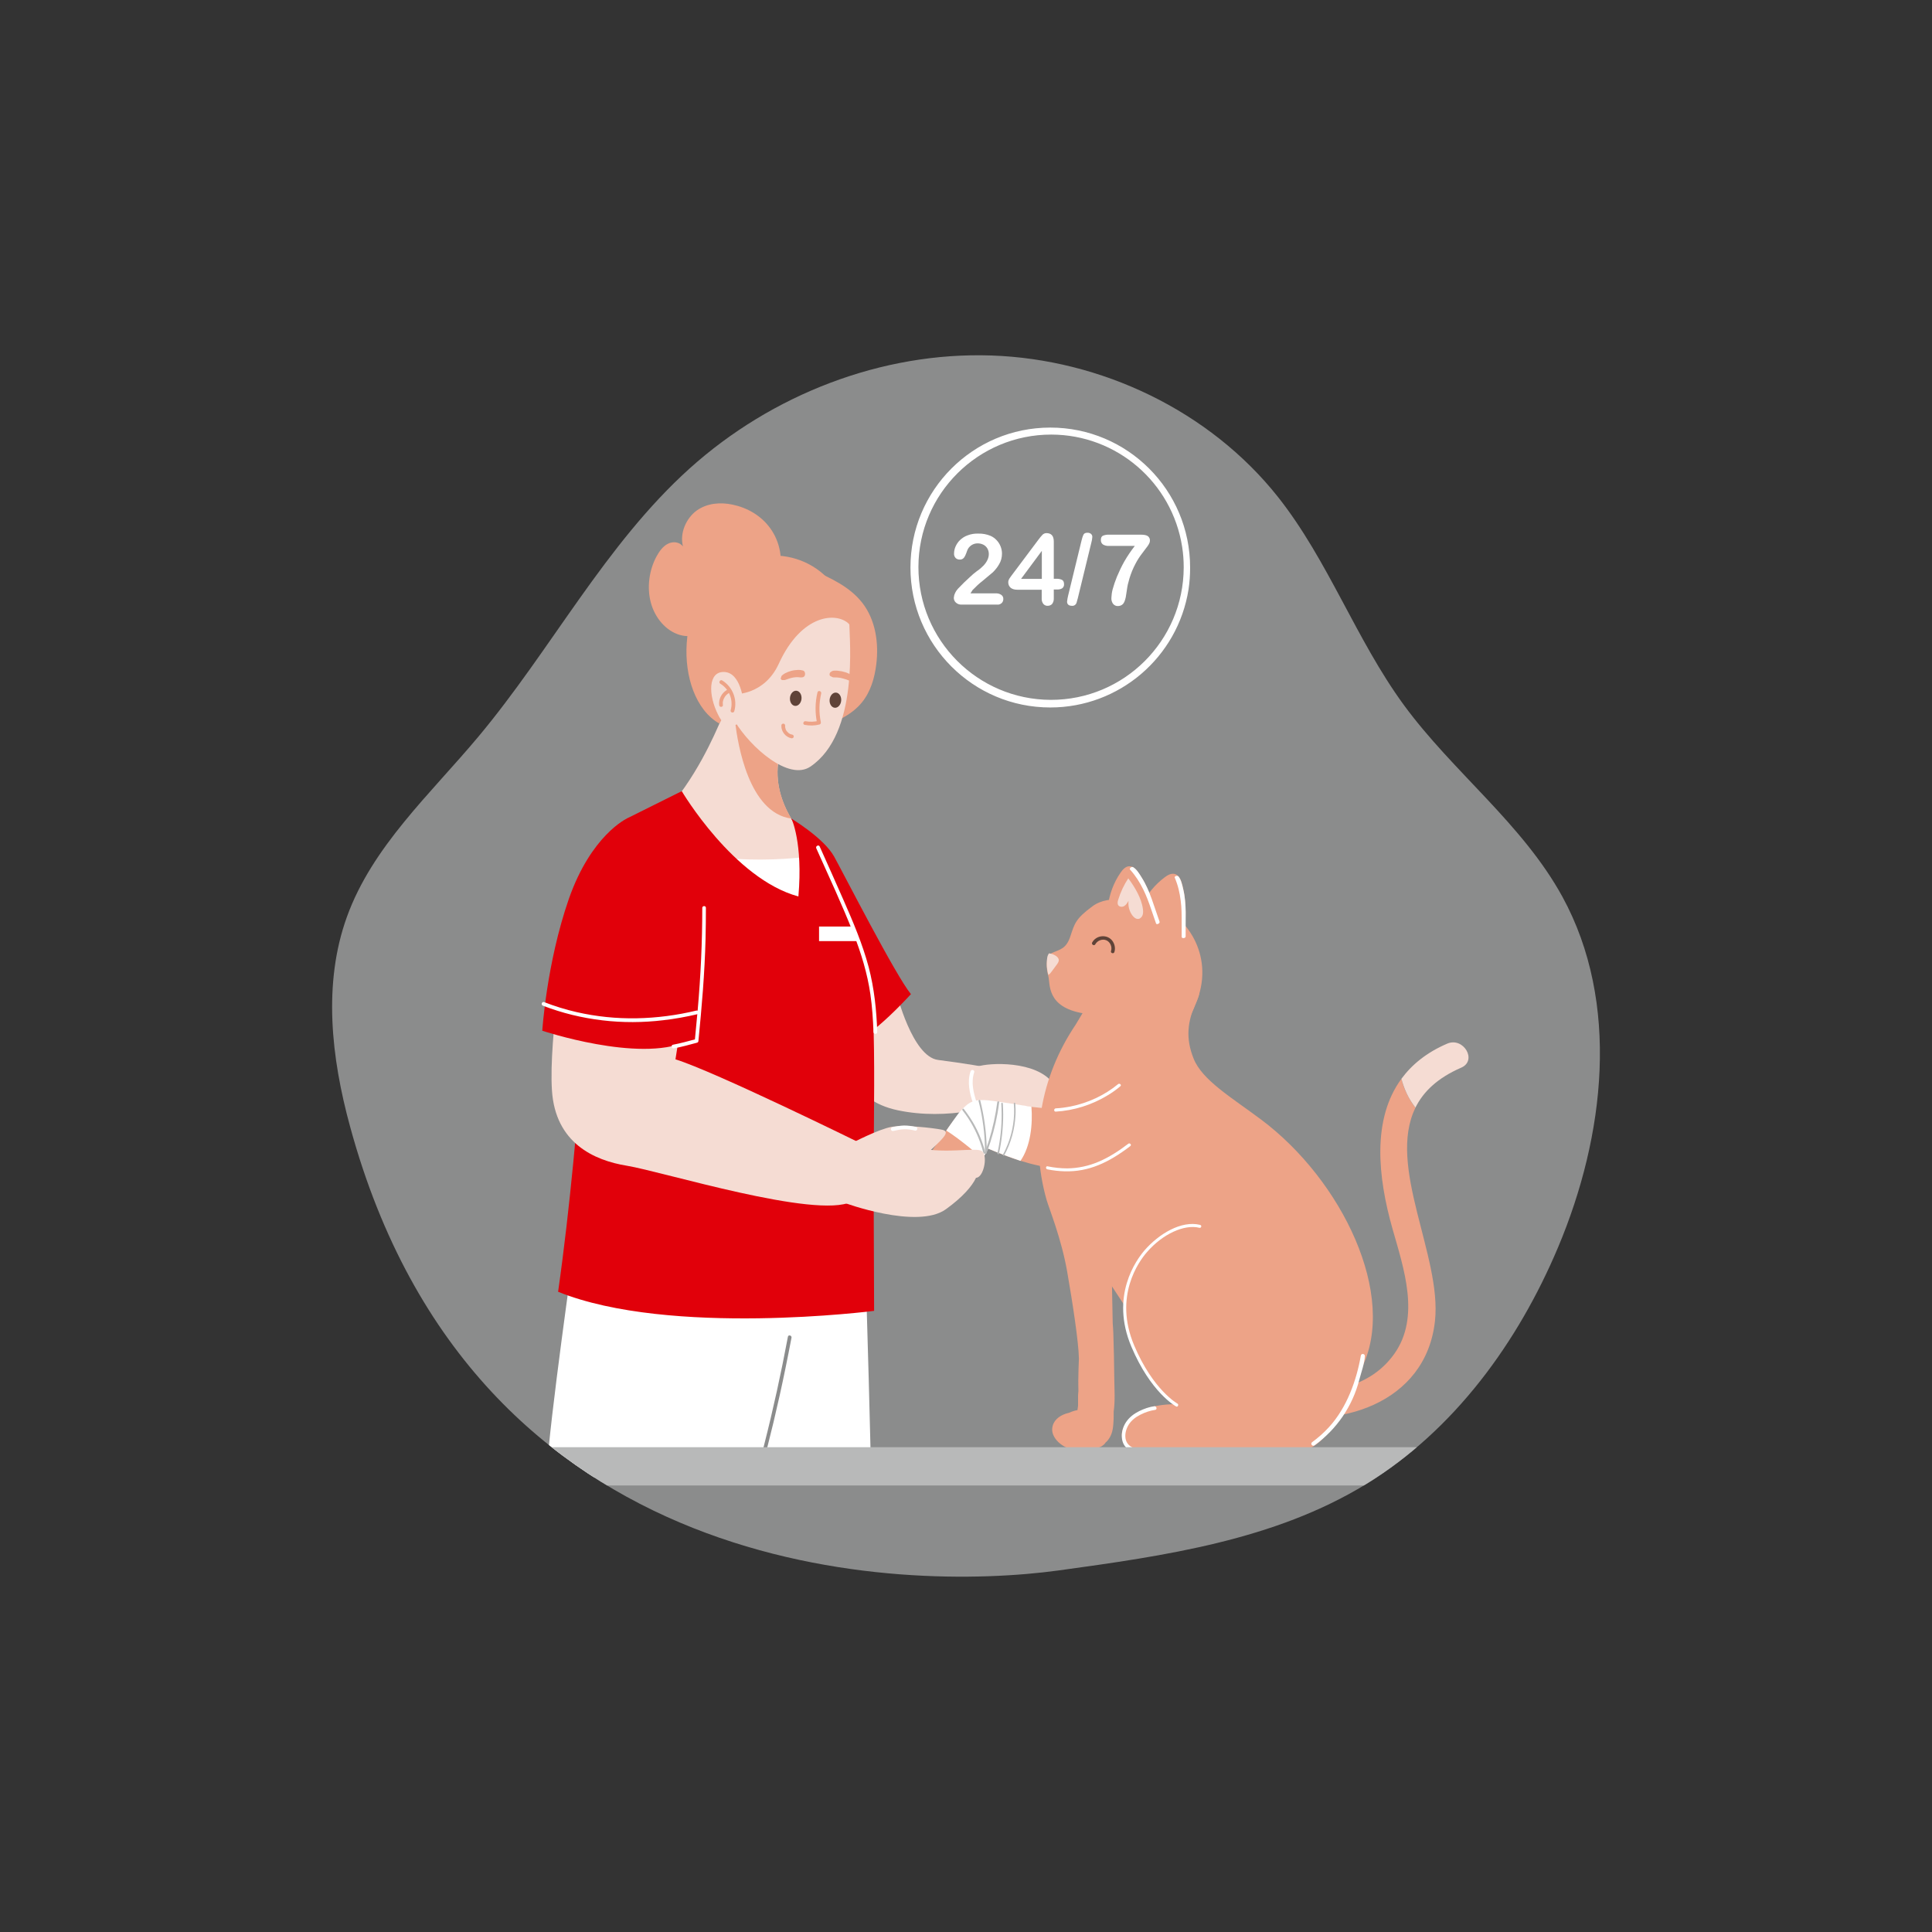 <?xml version="1.0" encoding="UTF-8"?>
<svg xmlns="http://www.w3.org/2000/svg" xmlns:xlink="http://www.w3.org/1999/xlink" version="1.0" id="Ebene_1" x="0px" y="0px" viewBox="0 0 1600 1600" xml:space="preserve">
<rect x="0" y="0" width="1600" height="1600" fill="#333333" stroke="none"/>
<g>
	<g>
		<defs>
			<path id="SVGID_1_" d="M1293.9,742.6c-33.1-60.4-90.7-103.3-131.4-158.9c-39.6-54.2-62.5-119.5-104.1-172.1     C1001.8,340.2,912,297.5,821,294.4s-181.9,32.5-249.6,93.3C501,451,456.7,537.8,395.9,610.4c-39.7,47.4-87.6,90.7-108.6,148.9     c-20,55.3-12.9,116.9,2.6,173.6c103.1,378.7,458.4,385.2,586.6,367.7c88.1-12.1,179-25.1,254.8-71.5     c73-44.7,125.9-117.4,159.1-196.3C1329.2,940.6,1341.9,830.4,1293.9,742.6L1293.9,742.6z"></path>
		</defs>
		<clipPath id="SVGID_00000067210746570909098330000017907001884275073975_">
			<use xlink:href="#SVGID_1_" overflow="visible"></use>
		</clipPath>
		<g clip-path="url(#SVGID_00000067210746570909098330000017907001884275073975_)">
			<path fill="#8B8C8C" d="M1293.9,742.6c-33.1-60.4-90.7-103.3-131.4-158.9c-39.6-54.2-62.5-119.5-104.1-172.1     C1001.8,340.2,912,297.5,821,294.4s-181.9,32.5-249.6,93.3C501,451,456.7,537.8,395.9,610.4c-39.7,47.4-87.6,90.7-108.6,148.9     c-20,55.3-12.9,116.9,2.6,173.6c103.1,378.7,458.4,385.2,586.6,367.7c88.1-12.1,179-25.1,254.8-71.5     c73-44.7,125.9-117.4,159.1-196.3C1329.2,940.6,1341.9,830.4,1293.9,742.6L1293.9,742.6z"></path>
			<g>
				<path fill="#FFFFFF" d="M717.2,1063.8c0,0,4.7,157.9,4,160.2c-0.8,2.3-118.5,0-118.5,0l24.5-171.7L717.2,1063.8z"></path>
				<path fill="#FFFFFF" d="M475.4,1034.7c0,0-20.1,140.2-22.7,184.7c115.1,15.3,175.1-4.8,175.1-4.8l29.5-150L475.4,1034.7z"></path>
				<path fill="#8B8C8C" d="M652.5,1107.1c-5.6,29.9-12.1,59.7-19.6,89.2c-2.1,8.3-4.3,16.6-6.6,24.9c-0.5,1.9,2.4,2.7,3,0.8      c8-29.4,15.1-59,21.2-88.9c1.7-8.4,3.4-16.8,5-25.3C655.8,1105.9,652.8,1105.1,652.5,1107.1L652.5,1107.1L652.5,1107.1z"></path>
			</g>
			<path fill="#F5DCD3" d="M742.4,822c0,0,13,53.1,34.5,55.8c21.5,2.7,41.5,6.3,41.5,6.3s28,14.6,19,23.6c-9,9-53.1,20.4-93.8,11.8     c-40.8-8.6-41.4-39.5-45-51.6C694.9,855.7,742.4,821.9,742.4,822L742.4,822z"></path>
			<path fill="#E1000A" d="M655.3,677.9c0,0,27,16.1,35.5,31.5c8.5,15.4,51.1,98.8,63.6,113.9c-21,22.8-55.5,55.2-78.8,49.1     C652.3,866.3,655.3,677.9,655.3,677.9L655.3,677.9z"></path>
			<path fill="#EDA387" d="M644.7,477.1c4.3-13.1,1.2-28.5-6.6-39.3c-7.7-10.9-19.4-17.4-31.5-19.9c-10-2.1-20.9-1.3-29.6,4.9     c-8.6,6.2-14.3,18.6-11.4,29.7c-3-3.8-8.3-4.3-12.4-2.2c-4.1,2-7.1,6.1-9.5,10.5c-6.1,11.3-8.1,25.6-4.7,38.3     c3.4,12.7,12.6,23.4,23.9,26.7c11.3,3.3,24.3-1.5,31.1-12.2"></path>
			<path fill="#EDA387" d="M672.7,472c15.3,6.7,31.1,14,41.4,27.2c11,14.1,13.8,33.3,11.6,51c-1.4,11.3-4.7,22.7-11.9,31.5     c-9.2,11.3-23.5,17.1-37.4,21.4c6-3.9,7.5-12,7.1-19.2c-1.5-23.9-18.6-44.7-19.5-68.6c-0.3-7.8,1.8-16.6,8.5-20.6"></path>
			<path fill="#F5DCD3" d="M677.6,783.2c-2.1,3.3-86.8-32.6-86.8-32.6s-49.1-22.3-41.7-76.5c26.7-27.9,43.1-66.6,48-77.9     c1.5-3.4,1.3-3.8,1.3-3.8s3.7,2.1,10.5,6.6c4.6,3,10.6,7,17.8,12.2c5.6,4,11.7,9.6,18.2,17.4c-3.4,18.9,2.3,35.9,10.4,49.5     c2.2,3.7,4.5,7.1,6.9,10.2c10.6,13.9,16.3,55,16.3,55C724.8,784.1,679.7,779.9,677.6,783.2L677.6,783.2z"></path>
			<path fill="#EDA387" d="M655.3,677.9c-35.4-4.8-44.3-62.3-46.4-79c4.6,3,10.6,7,17.8,12.2c5.6,4,11.7,9.6,18.2,17.4     C641.5,647.3,647.3,664.3,655.3,677.9L655.3,677.9z"></path>
			<path fill="#F5DCD3" d="M703.4,517.1c0,12.3,8.2,90.5-32.3,117.8c-18,12.1-49.7-16.2-62.4-37.3c-17-28.1-33.3-39.2-33.3-61.7     c0-39.9,20.7-62.7,60.6-62.7C675.9,473.2,703.5,517.1,703.4,517.1L703.4,517.1z"></path>
			
				<ellipse transform="matrix(9.167545e-02 -0.996 0.996 9.167545e-02 22.404 1181.551)" fill="#5F4338" cx="658.9" cy="578.5" rx="6.3" ry="4.8"></ellipse>
			
				<ellipse transform="matrix(9.167545e-02 -0.996 0.996 9.167545e-02 50.745 1215.727)" fill="#5F4338" cx="691.8" cy="580" rx="6.3" ry="4.8"></ellipse>
			<path fill="#F5DCD3" d="M559,880.8c0,0,83.9,20.2,151.2-0.5c30.5,9.7,0.8,46-16.6,54.3c-37.5,17.9-131.5,32.5-160.2,33.6     C499,969.4,505,872.4,559,880.8L559,880.8z"></path>
			<path fill="#EDA387" d="M608.7,574.9c0,0,24.4,0.8,36.3-25.3c18.9-41.4,48.2-43.1,58.4-32.6c-4.5-39.5-44.5-71.5-94.7-50.1     c-50.2,21.3-52.1,110-13,132.3C607,581.3,608.7,575,608.7,574.9L608.7,574.9z"></path>
			<g>
				<path fill="#F5DCD3" d="M615.6,581c0,0-1.9-24-15.9-24.5c-13.3-0.5-13.4,18.9-4.9,35.6c2.8,5.6,7.9,14,18.9,5.5      C634.7,581.5,615.6,581,615.6,581L615.6,581z"></path>
				<g>
					<path fill="#EDA387" d="M596.5,566.2c7.5,4.5,11,13.6,8.6,22c-0.5,1.9,2.4,2.7,3,0.8c2.8-9.8-1.4-20.2-10-25.5       C596.4,562.5,594.8,565.2,596.5,566.2L596.5,566.2z"></path>
					<path fill="#EDA387" d="M598.7,583.9c-0.1-0.5-0.1-1-0.1-1.5c0-0.3,0-0.5,0-0.8c0,0,0-0.4,0-0.2c0-0.1,0-0.2,0.1-0.3       c0.1-0.5,0.2-1.1,0.4-1.6c0.2-0.6,0.2-0.7,0.5-1.2c0.9-1.8,2.1-3.2,3.8-4.2c0.7-0.4,1-1.4,0.5-2.1c-0.4-0.7-1.4-1-2.1-0.5       c-4.2,2.5-6.8,7.5-6.2,12.4c0.1,0.8,0.6,1.5,1.5,1.5C597.9,585.5,598.8,584.8,598.7,583.9L598.7,583.9L598.7,583.9z"></path>
				</g>
			</g>
			<path fill="#EDA387" d="M677,573.4c-2,8.4-2.1,17.1-0.3,25.5c0.4-0.6,0.7-1.3,1.1-1.9c-3.5,0.8-7.1,0.9-10.6,0.3     c-1.9-0.4-2.8,2.6-0.8,3c4.1,0.8,8.2,0.7,12.3-0.3c0.8-0.2,1.2-1.1,1.1-1.9c-1.7-7.9-1.5-16,0.3-23.9     C680.4,572.3,677.5,571.4,677,573.4L677,573.4L677,573.4z"></path>
			<path fill="#EDA387" d="M647.1,600.8c-0.3,4.9,3.5,9.7,8.3,10.6c0.8,0.1,1.7-0.2,1.9-1.1c0.2-0.7-0.2-1.7-1.1-1.9     c-0.5-0.1-1-0.2-1.5-0.4c-0.1,0-0.4-0.2-0.1,0c-0.1-0.1-0.2-0.1-0.3-0.2c-0.2-0.1-0.4-0.2-0.6-0.3c-0.2-0.1-0.4-0.3-0.6-0.4     c-0.1-0.1,0.2,0.2,0,0c-0.1-0.1-0.2-0.2-0.3-0.3c-0.4-0.3-0.7-0.7-1.1-1.1c0.2,0.2,0,0-0.1-0.1c-0.1-0.1-0.1-0.2-0.2-0.3     c-0.1-0.2-0.3-0.4-0.4-0.6c-0.1-0.2-0.2-0.4-0.3-0.6c-0.2-0.3,0.1,0.2,0-0.1c0-0.1-0.1-0.2-0.1-0.4c-0.2-0.5-0.3-1-0.4-1.5     c0,0.3,0,0,0-0.1c0-0.1,0-0.3,0-0.4c0-0.3,0-0.5,0-0.8c0-0.8-0.7-1.6-1.5-1.5C647.8,599.3,647.1,599.9,647.1,600.8L647.1,600.8     L647.1,600.8z"></path>
			<path fill="#EDA387" d="M665,555.3c-0.7-0.1-1.2-0.3-1.9-0.4c-0.8-0.1-1.6-0.1-2.4-0.1c-1.8,0.1-3.7,0.3-5.5,0.8     c-1.7,0.5-3.4,1.1-4.9,1.9c-0.8,0.4-1.4,0.9-2,1.3c-0.6,0.4-1.1,0.9-1.3,1.6c-0.1,0.2-0.1,0.3-0.1,0.5c0,0.3,0,0.4-0.1,0.2     c0.1-0.2-0.2,0.3-0.2,0.3c-0.3,0.8,0.5,1.9,1.5,1.8c0.2,0,0.3,0,0.5,0c-0.2,0-0.2,0,0.1,0c0.8,0.1,1.4,0,2.1-0.3     c0.2-0.1,0.3-0.2,0.5-0.2c-0.2,0.1-0.1,0.1,0.2,0c0.3-0.1,0.6-0.2,0.9-0.4c-0.2,0.1-0.2,0.1,0.1,0c1.4-0.5,2.8-0.9,4.3-1.2     c0.3,0,0.5-0.1,0.8-0.1c0.1,0,0.7-0.1,0.8-0.1c0.8-0.1,1.5-0.1,2.3-0.1c0.8,0,3.8,0.7,5.1-0.4C667.4,559.1,666.8,555.6,665,555.3     L665,555.3z"></path>
			<path fill="#EDA387" d="M709.8,563.2c-2.6-3.1-5.9-5.3-9.8-6.5c-1.9-0.6-3.9-1-5.9-1.2c-0.9-0.1-1.8-0.2-2.7-0.1     c-0.6,0-1.3,0-1.8,0.2c-0.7,0.2-1.3,0.7-1.6,0.9c-1.2,0.8-1.5,3,0,3.6c0.1,0.1,0.4,0.1,0.2,0c0.4,0.2,0.7,0.5,1.2,0.7     c0.5,0.2,1.1,0.2,1.7,0.2c0.9,0,1.8,0,2.7,0.1c1.6,0.1,3,0.4,4.7,0.9c3.3,0.9,6.4,2.2,9.4,3.8     C709.5,566.6,710.9,564.6,709.8,563.2L709.8,563.2L709.8,563.2z"></path>
			<path fill="#FFFFFF" d="M589.6,709.6c26.8,3.1,53.9,3,80.6-0.2c5.9,11.6,11,24,11.8,37.1c0.8,13-3.2,26.9-12.9,35.6     c-8.4,7.5-19.9,10.3-31,11.6c-10.4,1.2-21,1.1-31-2s-19.2-9.5-24-18.8"></path>
			<path fill="#E1000A" d="M564.6,655.2c0,0,42.9,72.7,96.6,87.2c3.9-44.7-5.8-64.6-5.8-64.6s48.3,65.7,60.1,101.5     s7.7,138.7,8,201.8c0.3,63.2,0.4,104.5,0.4,104.5s-168.8,21.7-261.7-15.8c20.7-145.9,23.5-289.4,36.3-333.6     c12.9-44.2,20.7-58.4,20.7-58.4L564.6,655.2z"></path>
			<path fill="#F5DCD3" d="M469.4,769.9c0,0-15.1,89.5-12.3,133.1c2.8,43.6,34.9,58,62,62.4c29.8,4.9,156.5,44.3,186.1,29.8     c4.5-45.8,6.9-48.7,6.9-48.7s-120.3-59.2-152.7-69.2c10.1-61.5,9.1-97.8,9.1-97.8L469.4,769.9L469.4,769.9z"></path>
			<path fill="#E1000A" d="M519.1,677.9c0,0-29.6,13.7-48.1,66.8c-18.4,53.1-21.9,108.9-21.9,108.9s79.8,26.6,119.3,9     c18.9-87.2,20.6-95.1,20.4-133.1C588.9,710,563.9,663.1,519.1,677.9L519.1,677.9z"></path>
			<path fill="#FFFFFF" d="M581.6,751.9c0,28.2-1.3,56.4-3.8,84.5c-0.8,8.5-1.6,17.1-2.4,25.6c0.4-0.5,0.7-1,1.1-1.5     c-6.4,1.7-12.7,3.5-19.2,4.7c-1.9,0.4-1.1,3.3,0.8,3c6.5-1.2,12.8-3,19.2-4.7c0.7-0.2,1.1-0.8,1.1-1.5     c2.8-28.1,5.2-56.2,5.9-84.4c0.2-8.6,0.3-17.2,0.3-25.7C584.7,749.9,581.6,749.9,581.6,751.9L581.6,751.9L581.6,751.9z"></path>
			<path fill="#FFFFFF" d="M449.7,832.9c15.8,6.1,32.3,10.1,49.2,12.1c16.7,2,33.7,1.9,50.4-0.1c9.5-1.1,19-2.8,28.3-5     c1.9-0.5,1.1-3.4-0.8-3c-16.2,3.9-32.9,6.1-49.6,6.4c-16.7,0.3-33.4-1.4-49.6-5.1c-9.2-2.1-18.2-4.9-27-8.3     C448.6,829.3,447.8,832.2,449.7,832.9L449.7,832.9z"></path>
			<path fill="#FFFFFF" d="M676,702.5c10.5,23.5,21.5,46.9,30.9,70.9c6.3,16.1,11.4,32.7,13.9,49.9c1.5,10.4,2.2,20.9,2.6,31.4     c0.1,2,3.1,2,3.1,0c-0.6-18.1-2.5-36.2-7.1-53.8c-5.1-19.1-12.9-37.4-20.8-55.4c-6.5-14.9-13.2-29.7-19.8-44.5     C677.9,699.2,675.2,700.8,676,702.5L676,702.5L676,702.5z"></path>
			<polygon fill="#FFFFFF" points="710.7,779.4 678.3,779.4 678.3,767.3 706,767.3    "></polygon>
			<g>
				<path fill="#F5DCD3" d="M809.5,883.3c9.3-3.3,48.8-5.2,62.7,14c5.6,7.7-4.8,21.1-16.3,27.1c-5.5,2.9-34.7-1.1-43.2-6      C804.1,913.4,800.2,886.6,809.5,883.3z"></path>
				<path fill="#F5DCD3" d="M809.8,888.9c0,0-4.4-2-12.3-2c-10.7,0-14.8,6.1-14.3,10.3c0.7,5.8,16.1,7.3,23.3,4.5      C813.7,899,809.8,888.9,809.8,888.9L809.8,888.9z"></path>
				<path fill="#FFFFFF" d="M808.9,913.1c-2.7-7.9-4.9-16.9-2.1-25.1c0.6-1.9-2.3-2.7-3-0.8c-3,8.7-0.8,18.3,2.1,26.7      C806.6,915.8,809.5,915,808.9,913.1L808.9,913.1L808.9,913.1z"></path>
			</g>
			<g>
				<path fill="#FFFFFF" d="M985.6,470c0-64-51.8-115.9-115.8-115.9S754,406,754,470c0,64,51.8,115.9,115.8,115.9      c57,0,105.6-41.5,114.5-97.8C985.2,482.1,985.6,476.1,985.6,470c0-3.4-5.2-3.4-5.3,0c-0.2,60.7-49.5,109.7-110.1,109.6      c-60.7-0.2-109.7-49.5-109.6-110.1s49.5-109.7,110.1-109.6c54,0.1,99.9,39.5,108.3,92.9c0.9,5.7,1.3,11.4,1.3,17.2      C980.4,473.4,985.7,473.4,985.6,470L985.6,470z"></path>
				<path fill="#FFFFFF" d="M803.7,491.4h20.9c1.7-0.1,3.3,0.3,4.7,1.3c1.1,0.8,1.7,2.1,1.6,3.4c0,1.2-0.4,2.4-1.3,3.3      c-1.1,1-2.5,1.5-3.9,1.3h-29.4c-1.7,0.1-3.4-0.5-4.7-1.7c-1.1-1-1.7-2.4-1.7-3.9c0.1-1.3,0.4-2.6,1-3.8c0.6-1.4,1.4-2.6,2.4-3.7      c3.5-3.7,6.7-6.8,9.6-9.4c1.9-1.9,4-3.6,6.1-5.2c2-1.3,3.8-2.9,5.5-4.6c1.3-1.4,2.5-3,3.3-4.8c0.7-1.5,1.1-3.1,1.1-4.8      c0-1.6-0.4-3.2-1.2-4.6c-0.8-1.3-1.9-2.4-3.3-3.1c-1.4-0.7-3-1.1-4.6-1.1c-3.4-0.1-6.5,1.7-8.2,4.6c-0.5,1.1-1,2.2-1.3,3.3      c-0.5,1.5-1.2,2.9-2.1,4.1c-0.9,1-2.1,1.5-3.5,1.4c-1.2,0-2.4-0.4-3.3-1.3c-0.9-1-1.4-2.3-1.3-3.6c0-2,0.4-3.9,1.2-5.8      c0.9-2,2.1-3.9,3.7-5.4c1.8-1.7,3.9-3.1,6.2-3.9c2.8-1.1,5.8-1.6,8.8-1.5c3.6-0.1,7.1,0.5,10.4,1.9c1.8,0.8,3.5,2,4.9,3.5      c2.9,3,4.5,7.1,4.5,11.2c0,3.2-0.8,6.3-2.5,9c-1.3,2.3-3.1,4.5-5,6.4c-1.7,1.5-4.6,3.9-8.6,7.2c-3,2.3-5.7,4.9-8.3,7.6      C804.9,489.6,804.3,490.5,803.7,491.4L803.7,491.4z"></path>
				<path fill="#FFFFFF" d="M862.7,495.8v-7.4h-20.1c-2.5,0-4.4-0.6-5.7-1.7c-1.3-1.2-2-2.9-1.9-4.7c0-0.5,0.1-1.1,0.3-1.5      c0.2-0.6,0.5-1.1,0.8-1.6c0.4-0.6,0.8-1.1,1.2-1.7l1.5-2l21.2-28.3c1-1.4,2.2-2.8,3.4-4.1c0.9-0.8,2-1.3,3.2-1.3      c4,0,6.1,2.3,6.1,6.9v30.9h1.7c1.7-0.1,3.4,0.2,4.9,0.8c1.2,0.5,1.9,1.8,1.9,3.7c0.1,1.3-0.5,2.6-1.5,3.4c-1.4,0.8-3,1.1-4.6,1      h-2.4v7.4c0.1,1.6-0.4,3.3-1.4,4.6c-0.9,1-2.3,1.5-3.6,1.5c-1.4,0.1-2.7-0.5-3.6-1.5C863.1,498.9,862.6,497.4,862.7,495.8      L862.7,495.8z M845.6,479.4h17.2v-23.2L845.6,479.4z"></path>
				<path fill="#FFFFFF" d="M903.8,449.4l-11.2,46c-0.4,1.5-0.7,2.7-1,3.6c-0.2,0.8-0.7,1.5-1.3,2c-0.7,0.5-1.6,0.8-2.5,0.7      c-2.7,0-4.1-1.2-4.1-3.5c0.2-1.5,0.4-3.1,0.8-4.6l11.2-46c0.4-1.7,0.9-3.4,1.7-5c0.5-0.9,1.6-1.4,3.1-1.4c1.1-0.1,2.2,0.3,3.1,1      c0.7,0.7,1.1,1.6,1,2.6C904.5,446.4,904.2,447.9,903.8,449.4L903.8,449.4z"></path>
				<path fill="#FFFFFF" d="M918.4,442.8H945c2.6,0,4.4,0.4,5.6,1.2c1.2,0.9,1.9,2.4,1.7,4c0,1.1-0.7,2.6-2,4.4      c-1.4,1.8-2.9,3.9-4.6,6.1c-2,2.6-3.8,5.4-5.3,8.3c-2.1,3.9-3.7,7.9-5,12.1c-0.5,1.7-1,3.5-1.4,5.2c-0.3,1.4-0.6,3.2-0.9,5.4      c-0.3,2.2-0.6,3.9-0.8,5.1c-0.6,2.7-1.3,4.6-2.4,5.7c-1.1,1.1-2.6,1.6-4.1,1.6c-1.5,0.1-2.9-0.6-3.9-1.7c-1.1-1.4-1.6-3.2-1.5-5      c0.1-2.3,0.4-4.7,1-7c1-3.6,2.2-7.2,3.6-10.6c1.8-4.3,3.8-8.5,6.1-12.6c2.6-4.5,5.5-8.8,8.7-12.9h-21.4c-1.8,0.1-3.5-0.3-5-1.2      c-1.2-0.9-1.8-2.3-1.7-3.8c0-1.8,0.6-3,1.8-3.5C915.1,443,916.8,442.7,918.4,442.8L918.4,442.8z"></path>
			</g>
			<g>
				<path fill="#EDA387" d="M1160.6,893.4c-24.5,33.4-19.6,81.2-7.4,124.2c9.2,32.5,23.3,72.9,1.5,103.6      c-22.7,31.9-64.4,35.3-99.5,26.4c-14.4-3.6-20.5,18.6-6.1,22.2c58.6,14.9,131.9-7.1,139.3-76c5.7-53.4-40-127.9-16.2-176.4      c-2.7-3.4-5-7.2-7-11.3C1163.1,901.9,1161.6,897.7,1160.6,893.4L1160.6,893.4z"></path>
				<path fill="#EDA387" d="M922.8,1141.4c-0.1-12.5-0.4-25-0.8-37.5c-0.1-2.7-0.3-5.3-0.5-8c-0.2-12.1-0.5-24.1-0.7-36.2l0.5-18.7      c0.1-2.3-1.2-3.7-2.8-4.4c0.1-0.3,0.2-0.6,0.3-0.8c1.1-0.8,1.7-2,1.5-3.8c-0.1-0.9-0.2-1.8-0.3-2.6c0-0.3-0.1-0.4-0.2-0.7      c-2.3-15.9-7.7-31.3-12.5-46.7c-1.5-4.9-3.1-9.7-4.7-14.6c-1-7.9-2-15.7-2.6-23.6c-1.2-14.3-2.2-29-1.8-43.4      c0.2-7.7,2.2-14.9,3.2-22.5c0.8-5.6-0.7-12.5,0.6-18.3c0.5-1.4,1-2.8,1.5-4.2c1.2-3.4-1.9-6.1-4.9-6.3c-1.5-1.6,0.4-11.7-1.5-11      c-1.4,2.4-5.8,9.7-6.3,10.5c-29.4,43.6-38.2,95.7-24,145.3c2.2,7.5,12.2,31.8,17,59.3c4.5,25.8,9.5,58.4,9.7,72      c-0.3,5.9-0.4,11.9-0.5,17.9c0,3,0,6,0.1,9c-0.2,1.5-0.3,3-0.3,4.5c0,2.5,0,5.1,0,7.6c-0.1,1.2-0.4,2.4-0.5,3.6      c-2.4,0.4-4.7,1.2-7,2.2c-0.1,0-0.2,0.1-0.3,0.1c-0.7,0.2-1.5,0.4-2.2,0.6c-5.8,1.9-10.8,5.8-11.4,12.3      c-0.5,4.9,2.9,9.7,6.6,12.6c3.5,2.8,7.6,4.6,12.1,5.2c1.8,0.2,3.6,0.2,5.4,0c4.2,0.4,8.6-0.1,12.6-1.6c2-0.2,4-1.1,5.8-2.6      c0.8-0.7,1.4-1.4,1.9-2.2c0.4-0.3,0.8-0.6,1.1-1c3.6-4,4.7-8.7,5.1-13.9c0.3-3,0.3-5.9,0.3-8.9c0-0.5,0-1.1,0-1.6      C923.6,1160.1,922.9,1150.6,922.8,1141.4L922.8,1141.4z"></path>
				<path fill="#EDA387" d="M944.6,932.7c-1.5,1-3.1,1.8-4.7,2.7c-0.2-0.3-0.3-0.5-0.5-0.7c2.2-1.8,4.4-3.5,6.5-5.4      c4.1-3.7-0.4-9.1-4.9-8.4c-3.9,0.6-7.7,1.7-11.5,2.8c0.2-1,0.1-1.9-0.3-2.8c1.9-2.7,0.5-6.1-2.2-7.3c1.7-1.6,3.3-3.3,4.7-5.2      c3.4-4.4-0.7-10.6-6.1-7.9c-7.3,3.7-14.8,7.8-22.5,11.2c-11.4,3.8-23,6.7-35.1,6.2c-15.9-0.7-48.6-6.4-49-6.3      c-3.5-0.6-14-0.3-20.1,5.3c-5.5,5.2-23.4,30.5-27.9,37.3c-0.3,0.2-0.6,0.5-0.9,0.7c-3.4,1-6.6,2.5-9.4,4.6      c-3.7,2.8-7.7,6.9-8.6,11.7c-0.6,1.6-0.9,3.3-0.8,5c0.1,2.9,1.2,5.8,3,8.1c0.2,0.7,4.8,6.1,7.5,7.2c2,0.8,4,1.5,6,2      c20.8,2.1,21.8-7.5,34-17.2c5.1-4.9,13.6-19,16.4-25.2c15.6,6.9,38.9,15.4,56,16.1c0.2,0,0.4-0.1,0.6-0.1      c9.3,2.1,19.3,1.6,28.8-0.8c9.2-2.3,18.3-6,26.7-10.3c4.5-2.3,8.8-5,12.8-8c3.2-2.4,6.7-4.9,8.3-8.7      C953.2,935.4,949.3,929.6,944.6,932.7L944.6,932.7z"></path>
				<path fill="#EDA387" d="M900.4,822.3c0,0-5.4,29.6-16.1,57.7c-10.7,28.1-19.4,55.8-9.4,98.3c10.1,42.5,67,113.9,77.7,137.3      c10.7,23.4,31.5,62.3,69.7,68.3c38.2,6,79.7,0.5,105.3-50.7c30-60-16-155.8-83.3-206.1c-24.8-18.5-48.7-32.6-55.8-50.4      c-6.6-16.5-5.5-30.6,2.6-47.8c8-17.1-6.9-16.4-30.4-18.8C943,808.4,900.4,822.3,900.4,822.3L900.4,822.3z"></path>
				<path fill="#FFFFFF" d="M874.3,920.6c15.2-0.9,30-5.6,43-13.5c3.7-2.2,7.2-4.7,10.5-7.5c1.3-1-0.5-2.8-1.8-1.8      c-11.3,9.3-24.9,15.6-39.2,18.5c-4.1,0.8-8.3,1.4-12.5,1.6C872.6,918.1,872.6,920.7,874.3,920.6L874.3,920.6L874.3,920.6z"></path>
				<path fill="#FFFFFF" d="M867.4,968.4c9.5,1.9,19.3,2.3,28.8,0.5c9.1-1.7,17.8-5.4,25.7-10.1c4.9-2.9,9.7-6.2,14.2-9.7      c1.3-1-0.4-2.9-1.7-1.9c-7.6,5.8-15.7,11.1-24.6,14.9c-8.2,3.5-17,5.4-25.9,5.5c-5.5,0-11-0.6-16.4-1.7      C866,965.6,865.8,968.1,867.4,968.4L867.4,968.4L867.4,968.4z"></path>
				<path fill="#EDA387" d="M866.9,797.3c-0.3,3.8,0.4,8.1,1.3,11.2c1.7,6.2-1.9,25.5,28.9,30.7c30.7,5.1,47.9,8,47.9,8l25,3.7      c0,0,6.5,16.2,21.2-21.9c15.2-39.6-11.2-71.5-30.1-77.2c-18.9-5.7-42.1-11.8-56.3-1.3c-14.2,10.4-14.9,14.5-18.4,25      c-3.5,10.5-8.7,10.7-14.7,13.5c0,0-0.1,0-0.1,0C868.5,790.4,867.2,793.6,866.9,797.3L866.9,797.3z"></path>
				<path fill="#EDA387" d="M945.6,749.5c4.4-9.1,11-17,19-23c2.4-1.8,5.4-3.5,8.4-2.7c3.4,1,5,4.8,5.9,8.2c4,14.9,3.6,30.7,1.1,46      c-2.6,15.2-7.3,30-12,44.7c-0.9-10.6-4-21-9.2-30.2c-5.4-9.7-13.2-18.5-15.7-29.4"></path>
				<path fill="#FFFFFF" d="M981.9,775.6c-0.2-12.9,1-26.9-2-39.2c-0.9-3.9-1.8-7.9-3.9-10.5c-0.9-1.1-3.7-0.4-3.1,1      c2.7,6.3,4.1,12.5,4.9,19c0.8,5.8,0.8,11.8,0.8,17.8c0,4.1,0,8.2,0,12.3C978.8,777.4,981.9,777.1,981.9,775.6L981.9,775.6      L981.9,775.6z"></path>
				<path fill="#F5DCD3" d="M876.8,794.6c0.3,1.6-0.8,3.2-1.8,4.5c-1.3,1.8-2.7,3.6-4,5.4c-0.8,1.1-1.6,2.2-2.8,2.8l0,0      c-0.8-2.9-1.3-6-1.3-9c0-4.7,0.5-7.2,1.9-8.8c1.9,0.3,3.8,0.9,5.5,2C875.4,792.2,876.5,793.3,876.8,794.6L876.8,794.6z"></path>
				<path fill="#5F4338" d="M907.1,782c1.7-3.1,5.8-4.7,9.1-3.3c3.3,1.4,5,5.5,3.9,8.9c-0.6,1.8,2.3,2.6,2.8,0.8      c1.2-3.7-0.1-8-2.9-10.6c-3-2.7-7.2-3.1-10.8-1.6c-2,0.9-3.7,2.4-4.7,4.3C903.6,782.2,906.2,783.7,907.1,782L907.1,782      L907.1,782z"></path>
				<path fill="#EDA387" d="M917.5,750.6c1.2-10,4.8-19.7,10.5-27.9c1.7-2.5,4-5.1,7-5.3c3.5-0.2,6.3,2.9,8.2,5.8      c8.7,12.8,13.5,27.9,16,43.1s2.9,30.7,3.2,46.2c-4.3-9.7-10.7-18.5-18.6-25.6c-8.3-7.4-18.5-13.2-24.5-22.6"></path>
				<path fill="#F5DCD3" d="M934.4,727.4c-3.6,5.4-6.4,11.4-8.3,17.6c-0.5,1.5-0.9,3.3,0,4.7c1.1,1.5,3.4,1.6,5,0.6      c1.6-1,2.6-2.7,3.5-4.3c-0.5,4.2,0.6,8.6,3.1,12c1.2,1.7,3.1,3.3,5.2,3c1.6-0.3,2.9-1.7,3.4-3.3c0.5-1.6,0.4-3.3,0.2-4.9      C945.4,743.9,939.7,734.5,934.4,727.4"></path>
				<path fill="#FFFFFF" d="M960.3,763.3c-4.4-12.1-7.9-25.7-14.7-36.4c-2.1-3.4-4.2-6.9-7.1-8.7c-1.2-0.8-3.6,0.9-2.6,2      c4.6,5.1,7.9,10.4,10.9,16.4c2.6,5.3,4.7,10.9,6.6,16.6c1.3,3.9,2.7,7.7,4,11.6C957.9,766.1,960.8,764.7,960.3,763.3      L960.3,763.3L960.3,763.3z"></path>
				<path fill="#EDA387" d="M1133.5,1102.6c-1.5-15.9-24.7,20.5-32,6.6c-14.4-27.2-31.6-54-57.4-71.7c-13.7-9.4-29.2-15.4-45.8-17      c-0.3,0-0.5,0.1-0.7,0.1c-0.9-1.3-2.5-2.2-4.5-1.6c-29.8,8.5-59.1,28.9-61.1,62.5c-1,16.9,5.1,33.4,13.2,48      c5.6,10.2,19,25.8,28.3,33.4c-7.7,0-23.4,0.9-34.1,8.6c-4.3,3.1-11.3,10.3-10.2,18.2c1,7.6,11.6,13.9,15.1,13.9      c6.2-0.1,12.5-0.2,18.7-0.1c1.3,0,73.1-1.3,112.5-1.5C1108.8,1200.6,1134.9,1117.3,1133.5,1102.6L1133.5,1102.6z"></path>
				<path fill="#FFFFFF" d="M946.3,1200.5c-6-0.2-13-2.1-14.2-9.3c-0.6-4,0.6-8,2.6-11.3c2.4-3.8,5.8-6.3,9.7-8.3      c3.9-2,8.1-3.4,12.3-4c1.9-0.3,1.1-3.3-0.8-3c-4.3,0.6-8.5,2.1-12.4,4c-4.4,2.2-8.2,5-11,9.2c-4.3,6.5-5.4,16.8,1.3,22.1      c3.5,2.7,8.1,3.5,12.4,3.6C948.2,1203.7,948.2,1200.6,946.3,1200.5L946.3,1200.5L946.3,1200.5z"></path>
				<path fill="#FFFFFF" d="M974.5,1164.9c-0.2,0-0.4,0-0.6-0.2c-0.9-0.5-21-11.8-36.9-49.3c-17.8-42.1,3.9-71.9,11-80.1      c11.5-13.2,30.2-24.8,45.9-20.9c0.7,0.2,1.1,0.8,0.9,1.5c-0.2,0.7-0.9,1.1-1.5,0.9c-12.5-3.1-30.4,5.1-43.4,20.1      c-6.8,7.8-27.8,36.6-10.6,77.4c15.5,36.7,35.6,48,35.8,48.1c0.6,0.3,0.8,1.1,0.5,1.7C975.4,1164.7,975,1164.9,974.5,1164.9      L974.5,1164.9z"></path>
				<path fill="#FFFFFF" d="M1088.6,1197c18.5-13.4,31.5-32.5,37.1-54.3c1.6-6.2,4.3-13.3,4.6-19.6c0.1-2.1-2.9-2.5-3.3-0.5      c-3.5,20.2-11.5,43.1-26.5,59.4c-4.2,4.6-8.9,8.7-13.9,12.4C1084.9,1195.6,1086.9,1198.2,1088.6,1197L1088.6,1197L1088.6,1197z"></path>
				<path fill="#FFFFFF" d="M845.1,961.4c-16-5.4-26.8-10.2-26.8-10.2s-1.5,3.5-4.7,8.4c-0.3-0.6-18.3-16.1-29.9-23.3      c0.6-1.1,10.1-14.6,11.7-16.2c8.2-8.8,11.9-10.8,31.7-7.7c13.2,2,17.5,2.6,27.1,4.2C855.3,931.3,853.5,949.3,845.1,961.4      L845.1,961.4z"></path>
				<g>
					<g>
						<path fill="#B8B9B9" d="M816,954.5c-2.6-10.2-6.8-20-12.6-28.8c-1.6-2.5-3.4-4.9-5.2-7.3c-0.6-0.8-1.7,0.3-1.1,1.1        c6.4,8.1,11.4,17.3,14.8,27c1,2.8,1.8,5.6,2.5,8.4C814.8,955.9,816.3,955.5,816,954.5L816,954.5L816,954.5z"></path>
						<path fill="#B8B9B9" d="M817.2,954.8c0-11.4-1.1-22.8-3.3-34c-0.6-3.1-1.3-6.3-2.1-9.4c-0.2-0.9-1.6-0.5-1.4,0.4        c2.8,10.9,4.5,22.1,5.1,33.4c0.2,3.2,0.2,6.4,0.2,9.6C815.7,955.7,817.2,955.7,817.2,954.8L817.2,954.8L817.2,954.8z"></path>
						<path fill="#B8B9B9" d="M817.6,953.5c3.7-10.2,6.6-20.8,8.5-31.5c0.5-3,1-6.1,1.4-9.2c0.1-1-1.5-1-1.6,0        c-1.4,10.7-3.7,21.3-6.9,31.6c-0.9,2.9-1.9,5.8-2.9,8.7C815.8,954,817.3,954.4,817.6,953.5L817.6,953.5L817.6,953.5z"></path>
						<path fill="#B8B9B9" d="M827.3,955.4c2.3-10.6,3.5-21.5,3.5-32.3c0-3.1-0.1-6.2-0.3-9.2c0-0.8-1.4-0.8-1.3,0        c0.7,10.8,0.2,21.6-1.5,32.3c-0.5,3-1,6-1.7,9C825.8,955.9,827.1,956.2,827.3,955.4L827.3,955.4L827.3,955.4z"></path>
						<path fill="#B8B9B9" d="M831.6,956.9c5.6-10.2,8.8-21.7,9.4-33.3c0.2-3.3,0.1-6.5-0.2-9.8c-0.1-0.8-1.2-0.8-1.2,0        c1,11.5-0.8,23.1-5,33.8c-1.2,3-2.5,5.9-4.1,8.7C830.3,956.9,831.3,957.5,831.6,956.9L831.6,956.9L831.6,956.9z"></path>
					</g>
				</g>
				<path fill="#F5DCD3" d="M1210.1,884.2c13.6-5.9,1.9-25.7-11.6-19.9c-17,7.3-29.2,17.3-37.9,29.1c1.1,4.2,2.6,8.4,4.6,12.6      c2,4.2,4.4,7.9,7,11.3C1178.7,904.1,1190.5,892.7,1210.1,884.2z"></path>
			</g>
			<path fill="#F5DCD3" d="M705.2,946.8c0,0,22.5-11.8,33.3-13.6c10.7-1.8,34,0.9,41.2,2.3c7.2,1.3,3.1,5.8-9,17     c-12.1,11.2-43.9,13.4-43.9,13.4L705.2,946.8z"></path>
			<path fill="#F5DCD3" d="M712.1,946.4c0,0,22.2-3,41.6,2.7c27.1,8,55.4,0.1,59.9,4.5s0.9,21.7-5.3,21.8     c-3.3,6.9-10.8,15.8-24.9,26c-23.8,17.2-84.8-5.5-84.8-5.5S705.5,952.8,712.1,946.4L712.1,946.4z"></path>
			<path fill="#FFFFFF" d="M739.8,936.6c3-0.7,5.9-1.3,9-1.4c3.1-0.1,6.1,0.4,9,1.1c1.9,0.4,2.7-2.5,0.8-3c-3.2-0.7-6.5-1.2-9.9-1.2     c-3.3,0.1-6.6,0.7-9.8,1.5C737,934.2,737.8,937.1,739.8,936.6L739.8,936.6L739.8,936.6z"></path>
			<rect x="356.4" y="1198.5" fill="#B8B9B9" width="892.7" height="31.7"></rect>
		</g>
	</g>
</g>
</svg>

